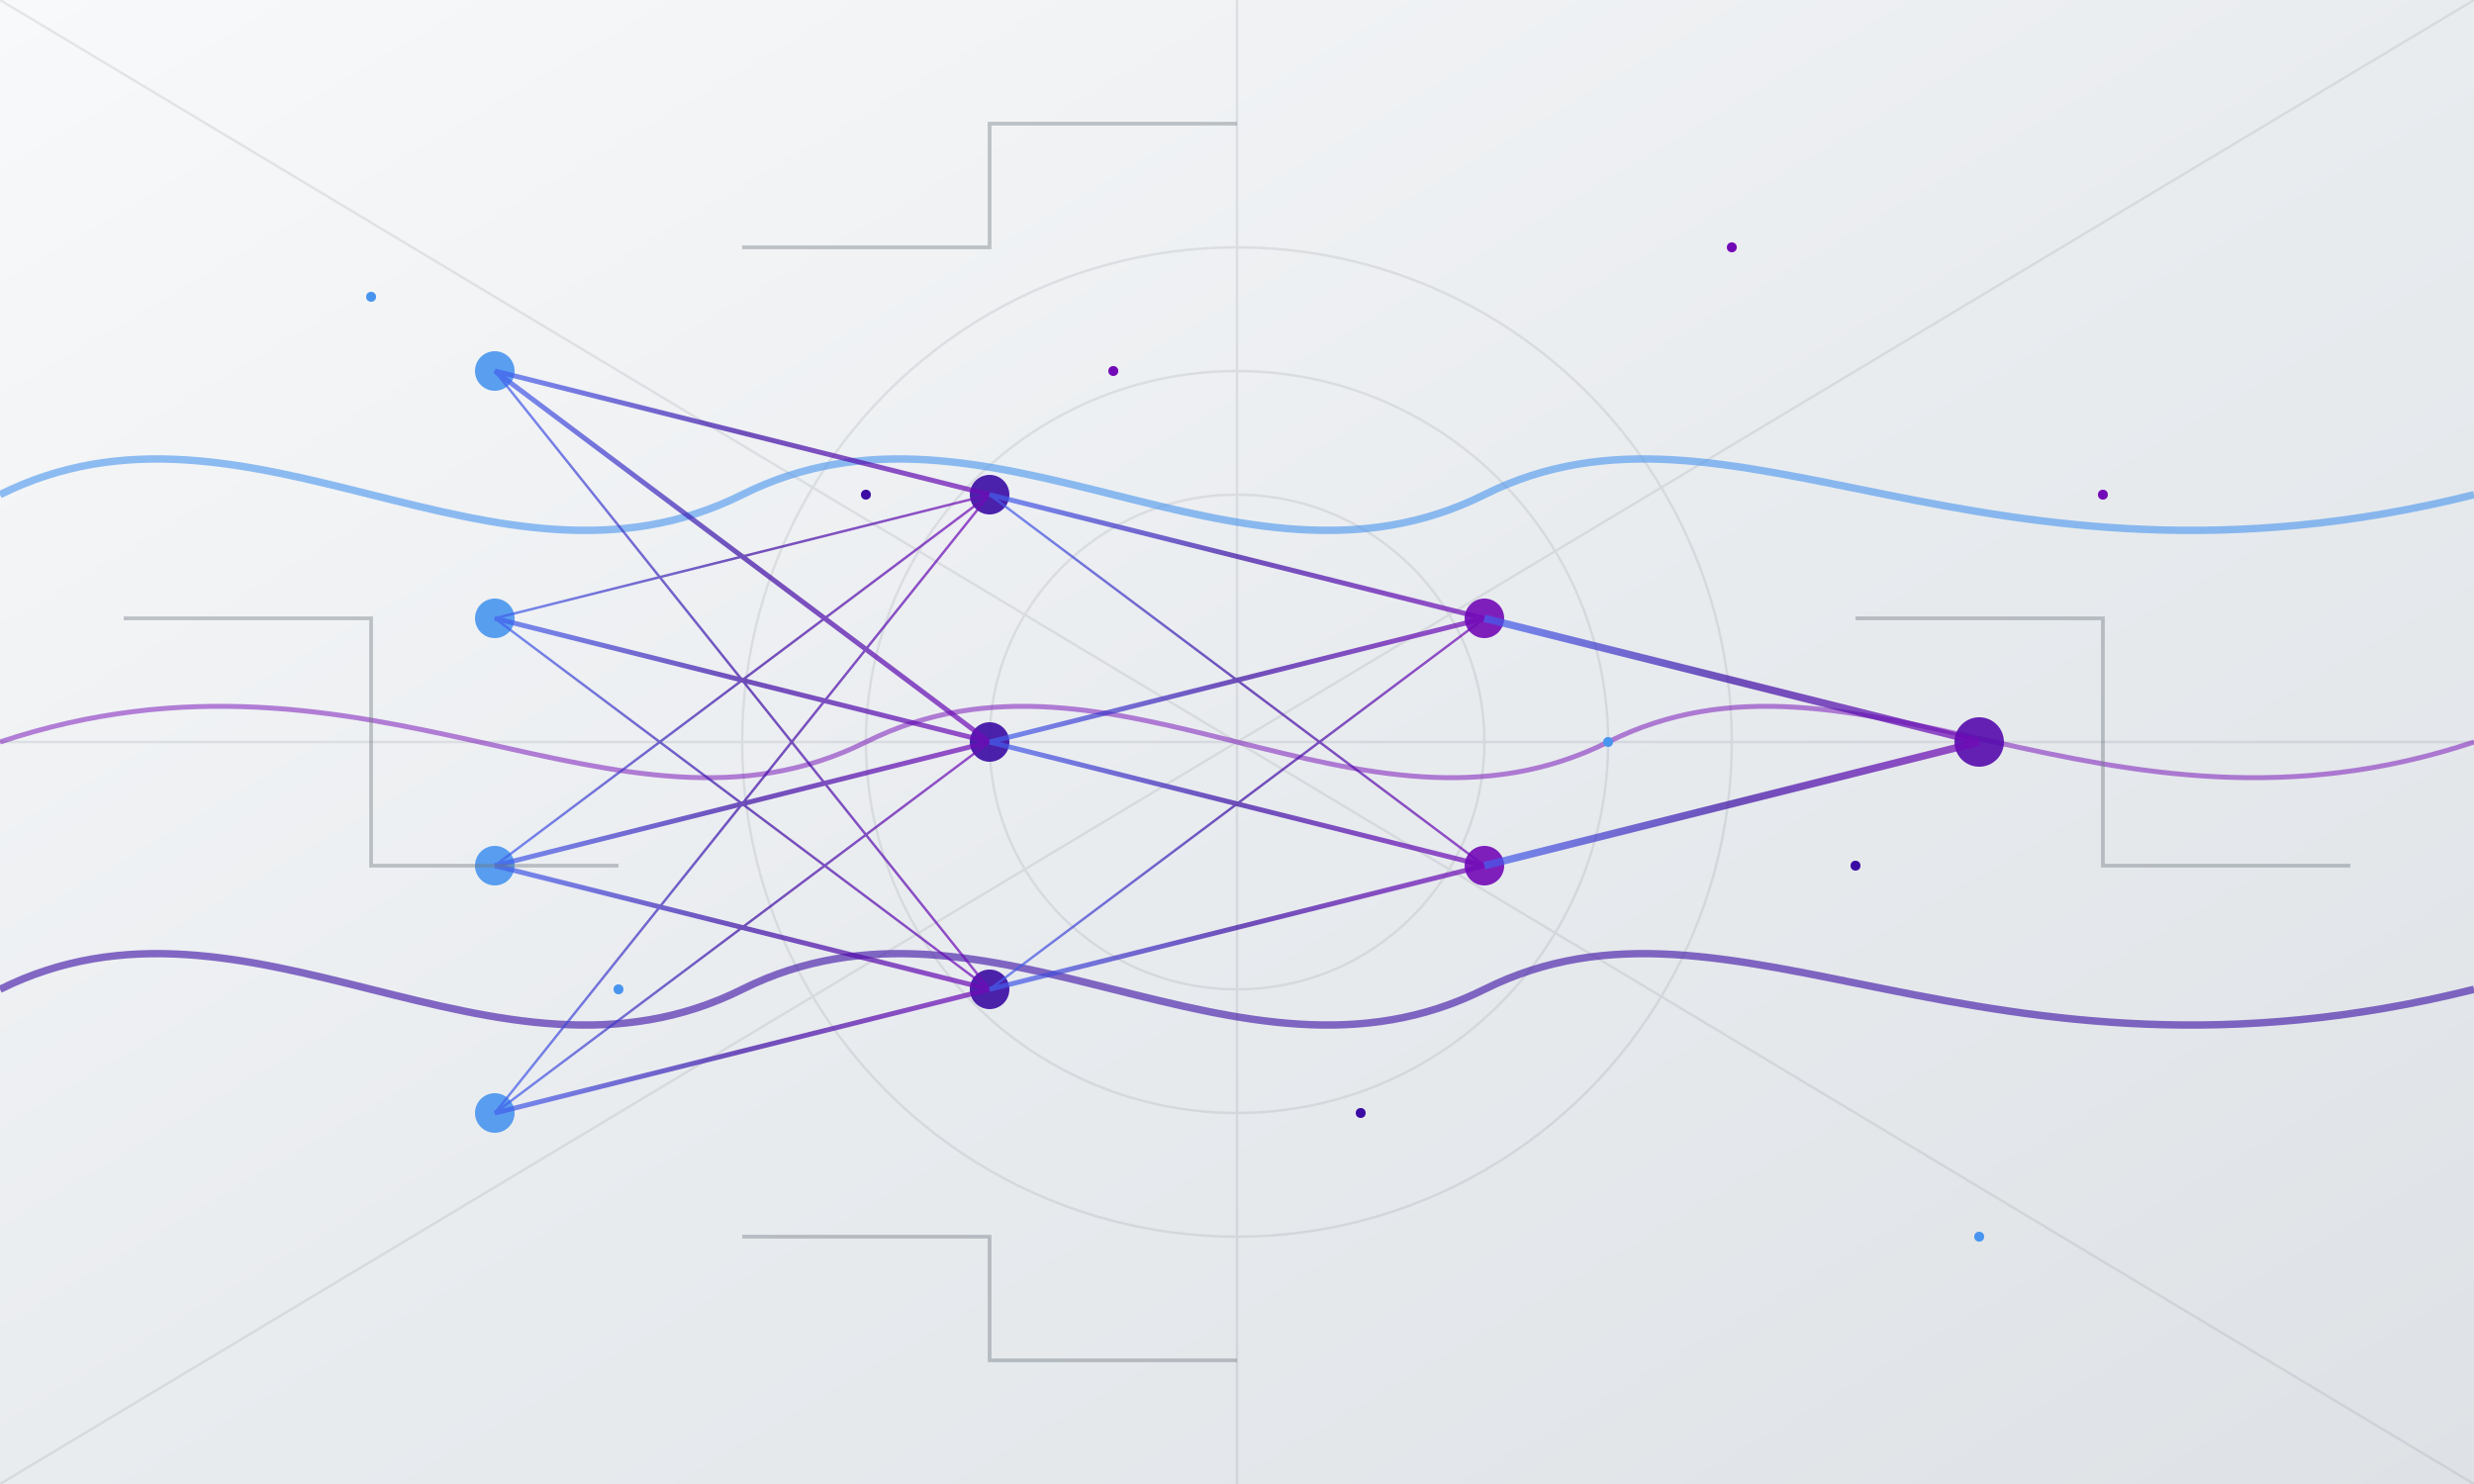 <svg xmlns="http://www.w3.org/2000/svg" viewBox="0 0 1000 600">
  <!-- Background gradient -->
  <defs>
    <linearGradient id="bgGradient" x1="0%" y1="0%" x2="100%" y2="100%">
      <stop offset="0%" stop-color="#f8f9fa" />
      <stop offset="50%" stop-color="#e9ecef" />
      <stop offset="100%" stop-color="#dee2e6" />
    </linearGradient>
    
    <!-- Glowing particles effect -->
    <filter id="glow" x="-50%" y="-50%" width="200%" height="200%">
      <feGaussianBlur stdDeviation="3.5" result="blur" />
      <feComposite in="SourceGraphic" in2="blur" operator="over" />
    </filter>
    
    <!-- Neural node glow -->
    <filter id="nodeGlow" x="-100%" y="-100%" width="300%" height="300%">
      <feGaussianBlur stdDeviation="5" result="blur" />
      <feComposite in="SourceGraphic" in2="blur" operator="over" />
    </filter>
    
    <!-- Gradient for neural lines -->
    <linearGradient id="neuralGradient" x1="0%" y1="0%" x2="100%" y2="0%">
      <stop offset="0%" stop-color="#4361ee" />
      <stop offset="50%" stop-color="#3a0ca3" />
      <stop offset="100%" stop-color="#7209b7" />
    </linearGradient>
  </defs>
  
  <!-- Base background -->
  <rect width="100%" height="100%" fill="url(#bgGradient)" />
  
  <!-- Abstract tech elements in background -->
  <g opacity="0.15">
    <path d="M0 0 L1000 600" stroke="#6c757d" stroke-width="1" />
    <path d="M1000 0 L0 600" stroke="#6c757d" stroke-width="1" />
    <path d="M500 0 L500 600" stroke="#6c757d" stroke-width="1" />
    <path d="M0 300 L1000 300" stroke="#6c757d" stroke-width="1" />
    
    <!-- Abstract circles -->
    <circle cx="500" cy="300" r="200" stroke="#6c757d" stroke-width="1" fill="none" />
    <circle cx="500" cy="300" r="150" stroke="#6c757d" stroke-width="1" fill="none" />
    <circle cx="500" cy="300" r="100" stroke="#6c757d" stroke-width="1" fill="none" />
  </g>
  
  <!-- Digital wave patterns -->
  <path d="M0 200 C100 150, 200 250, 300 200 C400 150, 500 250, 600 200 C700 150, 800 250, 1000 200" 
        stroke="#4895ef" stroke-width="3" fill="none" opacity="0.6" />
  
  <path d="M0 400 C100 350, 200 450, 300 400 C400 350, 500 450, 600 400 C700 350, 800 450, 1000 400" 
        stroke="#3a0ca3" stroke-width="3" fill="none" opacity="0.6" />
        
  <path d="M0 300 C150 250, 250 350, 350 300 C450 250, 550 350, 650 300 C750 250, 850 350, 1000 300" 
        stroke="#7209b7" stroke-width="2" fill="none" opacity="0.5" />
  
  <!-- Neural network nodes and connections -->
  <g filter="url(#nodeGlow)">
    <!-- Layer 1 nodes -->
    <circle cx="200" cy="150" r="8" fill="#4895ef" opacity="0.9" />
    <circle cx="200" cy="250" r="8" fill="#4895ef" opacity="0.9" />
    <circle cx="200" cy="350" r="8" fill="#4895ef" opacity="0.9" />
    <circle cx="200" cy="450" r="8" fill="#4895ef" opacity="0.9" />
    
    <!-- Layer 2 nodes -->
    <circle cx="400" cy="200" r="8" fill="#3a0ca3" opacity="0.9" />
    <circle cx="400" cy="300" r="8" fill="#3a0ca3" opacity="0.9" />
    <circle cx="400" cy="400" r="8" fill="#3a0ca3" opacity="0.9" />
    
    <!-- Layer 3 nodes -->
    <circle cx="600" cy="250" r="8" fill="#7209b7" opacity="0.9" />
    <circle cx="600" cy="350" r="8" fill="#7209b7" opacity="0.9" />
    
    <!-- Output node -->
    <circle cx="800" cy="300" r="10" fill="#560bad" opacity="0.9" />
  </g>
  
  <!-- Neural connections (from layer 1 to 2) -->
  <g opacity="0.7">
    <path d="M200 150 L400 200" stroke="url(#neuralGradient)" stroke-width="2" />
    <path d="M200 150 L400 300" stroke="url(#neuralGradient)" stroke-width="2" />
    <path d="M200 150 L400 400" stroke="url(#neuralGradient)" stroke-width="1" />
    
    <path d="M200 250 L400 200" stroke="url(#neuralGradient)" stroke-width="1" />
    <path d="M200 250 L400 300" stroke="url(#neuralGradient)" stroke-width="2" />
    <path d="M200 250 L400 400" stroke="url(#neuralGradient)" stroke-width="1" />
    
    <path d="M200 350 L400 200" stroke="url(#neuralGradient)" stroke-width="1" />
    <path d="M200 350 L400 300" stroke="url(#neuralGradient)" stroke-width="2" />
    <path d="M200 350 L400 400" stroke="url(#neuralGradient)" stroke-width="2" />
    
    <path d="M200 450 L400 200" stroke="url(#neuralGradient)" stroke-width="1" />
    <path d="M200 450 L400 300" stroke="url(#neuralGradient)" stroke-width="1" />
    <path d="M200 450 L400 400" stroke="url(#neuralGradient)" stroke-width="2" />
    
    <!-- Layer 2 to 3 connections -->
    <path d="M400 200 L600 250" stroke="url(#neuralGradient)" stroke-width="2" />
    <path d="M400 200 L600 350" stroke="url(#neuralGradient)" stroke-width="1" />
    
    <path d="M400 300 L600 250" stroke="url(#neuralGradient)" stroke-width="2" />
    <path d="M400 300 L600 350" stroke="url(#neuralGradient)" stroke-width="2" />
    
    <path d="M400 400 L600 250" stroke="url(#neuralGradient)" stroke-width="1" />
    <path d="M400 400 L600 350" stroke="url(#neuralGradient)" stroke-width="2" />
    
    <!-- Layer 3 to output connections -->
    <path d="M600 250 L800 300" stroke="url(#neuralGradient)" stroke-width="3" />
    <path d="M600 350 L800 300" stroke="url(#neuralGradient)" stroke-width="3" />
  </g>
  
  <!-- Animated data particles -->
  <g filter="url(#glow)">
    <circle cx="150" cy="120" r="2" fill="#4895ef" />
    <circle cx="350" cy="200" r="2" fill="#3a0ca3" />
    <circle cx="450" cy="150" r="2" fill="#7209b7" />
    <circle cx="650" cy="300" r="2" fill="#4895ef" />
    <circle cx="750" cy="350" r="2" fill="#3a0ca3" />
    <circle cx="850" cy="200" r="2" fill="#7209b7" />
    <circle cx="250" cy="400" r="2" fill="#4895ef" />
    <circle cx="550" cy="450" r="2" fill="#3a0ca3" />
    <circle cx="700" cy="100" r="2" fill="#7209b7" />
    <circle cx="800" cy="500" r="2" fill="#4895ef" />
  </g>
  
  <!-- Digital circuit elements -->
  <g opacity="0.4">
    <path d="M50 250 L150 250 L150 350 L250 350" stroke="#6c757d" stroke-width="1.5" fill="none" />
    <path d="M750 250 L850 250 L850 350 L950 350" stroke="#6c757d" stroke-width="1.5" fill="none" />
    <path d="M300 500 L400 500 L400 550 L500 550" stroke="#6c757d" stroke-width="1.5" fill="none" />
    <path d="M300 100 L400 100 L400 50 L500 50" stroke="#6c757d" stroke-width="1.5" fill="none" />
  </g>
</svg>
